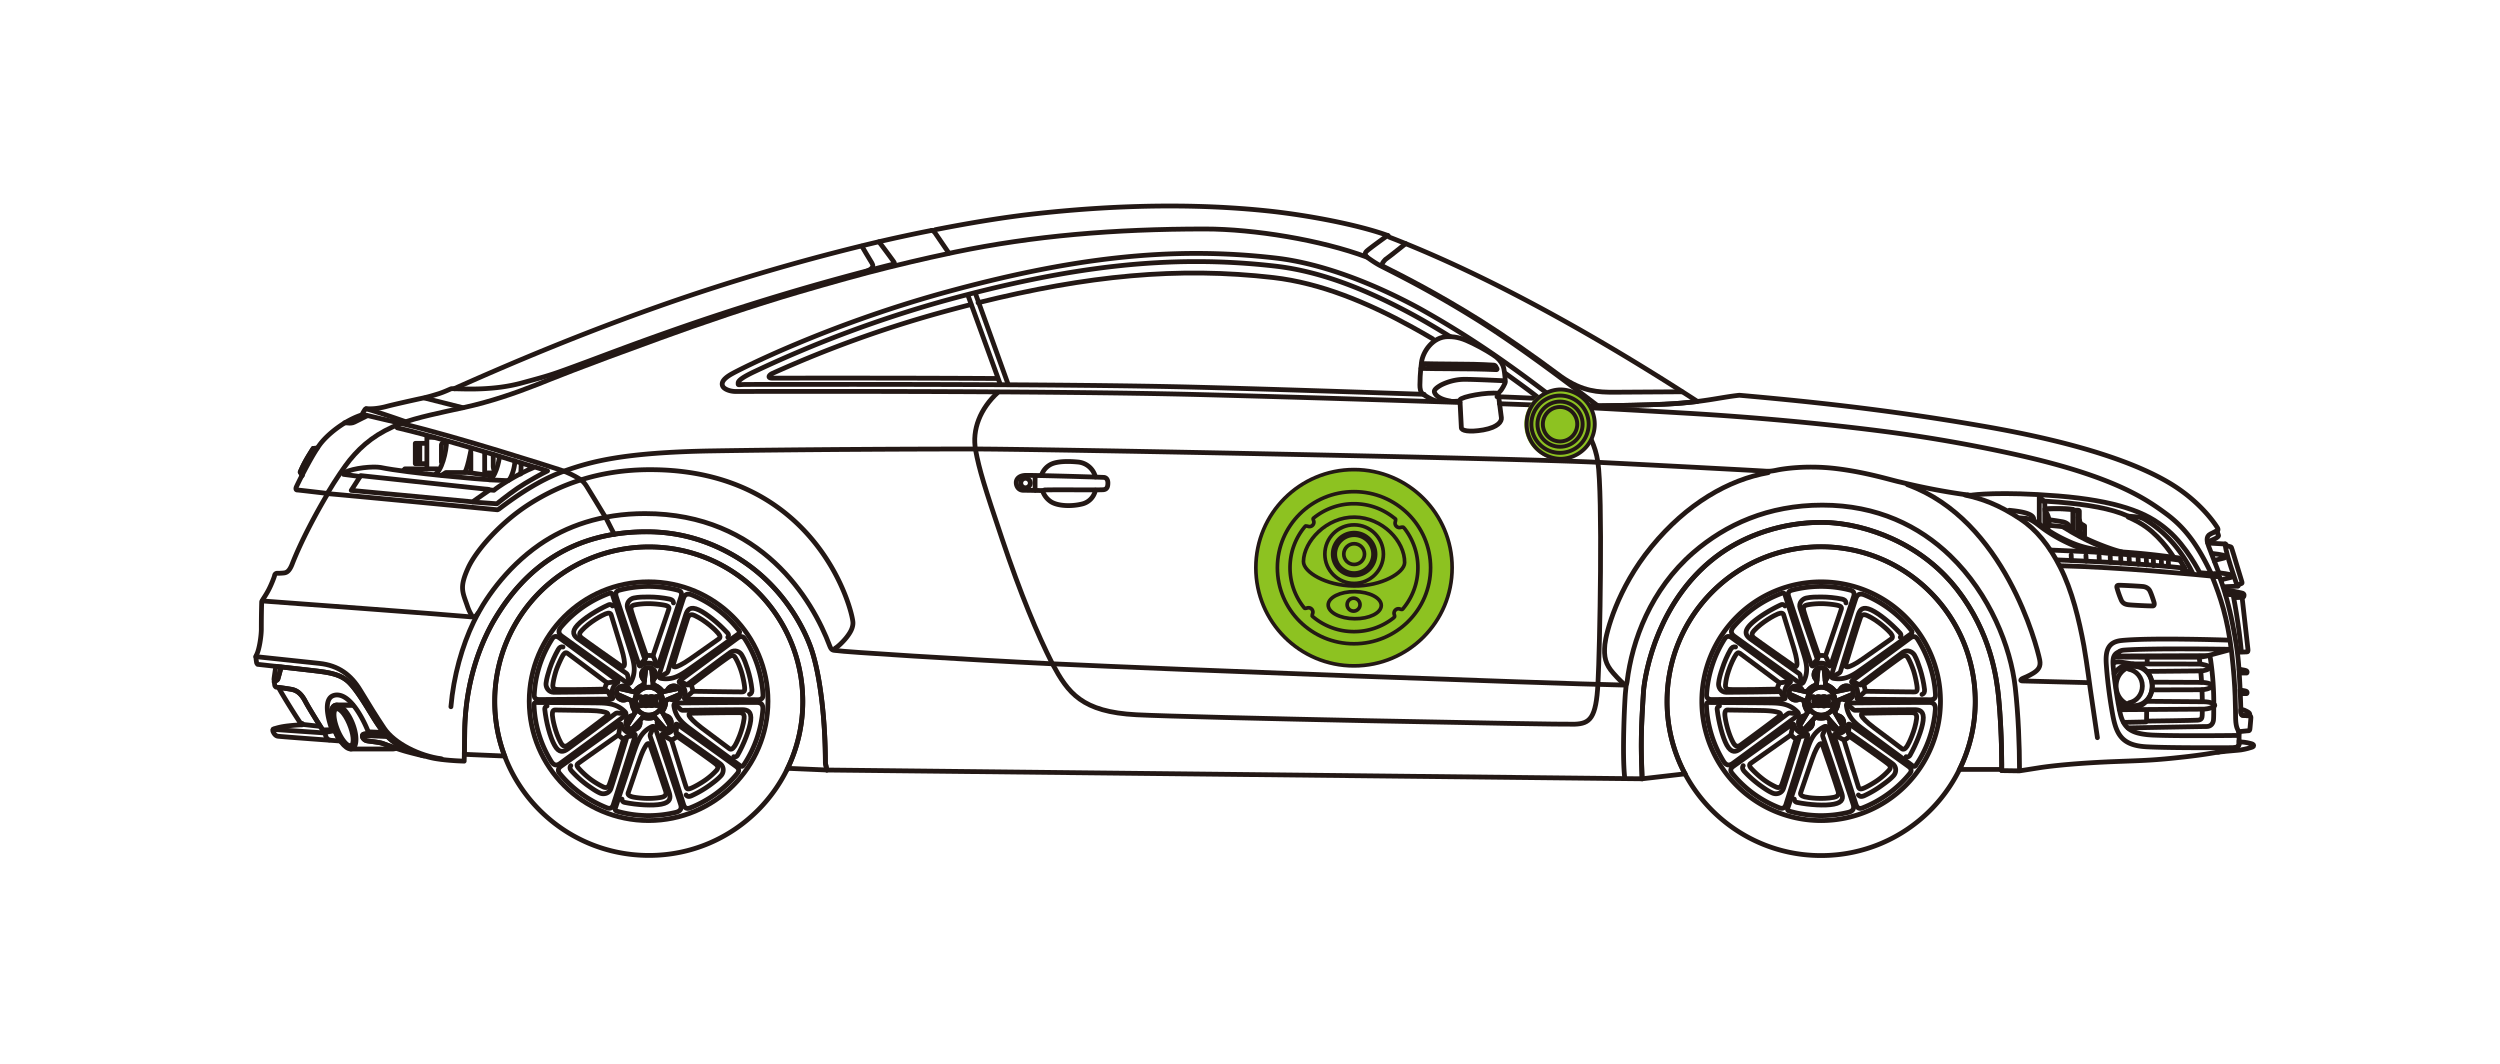 <svg xmlns="http://www.w3.org/2000/svg" width="155.91" height="66.35"><path fill="none" stroke="#231815" stroke-width=".299" stroke-linecap="round" stroke-linejoin="round" d="M58.109 14.368c.071-.013.109.016.109.016l.959 1.401M89.353 21.133c-.423-.25-.852-.495-1.281-.731-2.805-1.543-5.722-2.75-8.654-3.091-5.947-.686-11.617-.124-18.422 1.568M139.868 37.234c-.035 0-.51.027-.51.027M139.702 43.027l.016.307M139.648 41.72l.017.275M138.278 46.909c.629-.117.982-.224 1.158-.293.151-.061.2-.14.2-.22v-.194M102.41 48.568c-.09-2.117-.065-3.105.081-5.395.08-1.178.913-5.943 4.862-8.696 1.547-1.075 3.744-1.899 6.229-1.899 1.558 0 3.136.432 4.424 1.018 1.768.804 3.099 1.941 4.042 3.158 2.115 2.72 2.469 5.518 2.593 6.734.226 2.35.193 4.569.193 4.569"/><path fill="none" stroke="#231815" stroke-width=".299" stroke-linecap="round" stroke-linejoin="round" d="M122.185 48.015a9.567 9.567 0 001.001-4.262c0-5.354-4.305-9.655-9.62-9.655-5.3 0-9.602 4.301-9.602 9.655 0 1.629.405 3.164 1.123 4.507M28.958 47.011c.008-.339.018-.833.022-1.377.028-2.375.596-4.716 1.723-6.764 2.047-3.6 5.146-5.707 9.616-5.707 2.246 0 4.039.664 5.482 1.504 3.132 1.828 4.551 4.844 4.927 6.232.462 1.606.746 4.156.746 6.684l.091.438M23.027 45.659l.01.068s-.255.039-.345.057c-.081.021-.111.107-.081.187a.383.383 0 00.257.224c.151.037.762.088.985.166.135.047.466.174.835.299M21.988 43.974h-1.002c-.348 0-.437.604-.195 1.354.116.332.269.645.435.886M17.396 42.872c.193.026.497.068.752.112.396.065.653.301.894.755.24.456.957 1.59 1.02 1.688a.224.224 0 00.161.106l.473-.011"/><path fill="none" stroke="#231815" stroke-width=".299" stroke-linecap="round" stroke-linejoin="round" d="M17.2 41.556c.851.096 1.954.219 2.468.281.896.107 1.577.215 2.099.719.506.504 1.087 1.497 1.494 2.155.408.66.764 1.174 1.325 1.583.388.277 1.05.58 1.686.789M122.71 30.868a41.07 41.07 0 01-4.188-.801c-.493-.098-2.077-.607-3.999-.842-1.935-.236-3.468.037-3.735.098-.278.057-.448.077-.728.057-.278-.02-5.316-.293-10.384-.547-4.916-.248-34.771-.832-38.96-.832-3.299 0-10.72.027-16.299.119-5.597.092-7.578.688-9.109 1.215-1.095.381-2.353 1.02-4.168 2.393-.087.066-.126.064-.126.064s-7.924-.772-10.588-1.008M28.343 24.245c.72.011 2.46.112 4.19-.36 1.826-.496 1.769-.471 4.096-1.333.969-.359 2.744-1.041 5.21-1.908a155.639 155.639 0 0113.867-4.169c.113-.025.081-.081 0-.199a58.407 58.407 0 00-.888-1.195M86.538 14.684s-1.157.828-1.312.985c-.093.09-.157.229.089.412.217.157.523.366.825.518.951.487 3.143 1.562 6.08 3.401 2.155 1.362 4.575 3.131 7.381 5.276M22.83 25.493c.781.207 2.47.808 2.47.808"/><path fill="none" stroke="#231815" stroke-width=".299" stroke-linecap="round" stroke-linejoin="round" d="M22.662 25.854c.057.011 1.425.331 2.518.593 3.177.744 9.403 2.739 9.776 2.863.523.169.947.417 1.058.482.152.092.353.185.571.535.173.271 1.082 1.778 1.082 1.778s.131.196.231.412c.098.216.415.803.415.803M53.549 17.091c.718-.211 1.013-.394.829-.682s-.627-1.056-.627-1.056M138.288 33.086c-.083.041-.168.079-.446.222-.277.145-.221.445-.092.784.133.34.626 1.634.626 1.634.025.053.012.078-.036.078-.052 0-.996-.078-1.044-.078-.056 0-.122-.031-.122-.031s-.813-1.613-1.941-2.59c-.775-.672-1.5-1.07-2.618-1.431-1.071-.343-2.483-.599-4.262-.744-3.639-.295-5.344-.058-5.344-.058s-.091.029-.299-.004M97.688 25.325c.104 0 3.685-.011 6.097-.117.79-.035 1.429-.094 1.976-.16M62.233 24.472c-1.104 1.011-1.623 2.32-1.39 3.596.223 1.215.564 2.314 1.647 5.528 1.172 3.491 2.199 5.94 3.143 7.802.979 1.814 1.822 3.002 5.247 3.178 3.436.178 26.373.625 27.322.588.955-.039 1.338-.361 1.453-2.541.119-2.226.305-11.762-.009-13.83-.314-2.055-1.678-3.065-1.971-3.32-.089-.072-.1-.146.011-.146"/><path fill="none" stroke="#231815" stroke-width=".299" stroke-linecap="round" stroke-linejoin="round" d="M122.555 30.876c1.019.217 2.07.576 3.443 1.49.991.655 1.797 1.646 2.485 3.006.741 1.457 1.179 3.283 1.477 4.907.197 1.127.403 2.729.403 2.729l.44 2.996M138.133 35.79l.033.133.066.025"/><g fill="none" stroke="#231815" stroke-width=".299" stroke-linecap="round" stroke-linejoin="round"><path d="M137.868 35.7c-.75-1.563-1.507-2.721-2.771-3.653-1.264-.931-3.241-2.308-9.124-3.642a92.888 92.888 0 00-7.984-1.435c-4.314-.577-9.009-.979-12.846-1.204-6.453-.38-7.499-.407-7.499-.407"/><path d="M130.212 42.572s-3.906-.106-4.089-.106c-.186 0-.069-.128.012-.156.034-.013.411-.163.677-.334.293-.185.479-.399.394-.815-.172-.846-2.175-8.738-8.249-10.933M110.274 29.478c-2.449.432-5.08 1.922-7.29 4.629-2.129 2.602-2.817 5.332-2.897 6.076-.075.791.036 1.245.521 1.793.324.379.69.707.69.707"/><path d="M28.121 44.075c.163-1.914.704-3.809 1.416-5.285.596-1.257 1.942-3.32 4.105-4.822 1.66-1.146 3.839-1.939 6.579-1.939 7.271 0 10.463 5.411 11.523 8.251.111.28.179.274.455.295.278.067 7.995.565 13.436.822 8.091.383 30.441 1.21 35.582 1.325.136.002.224.039.255-.215.311-2.561 1.469-5.736 4.134-8.049 2.016-1.742 4.66-2.957 8.04-2.957 3.431 0 6.053 1.309 7.97 3.155 2.492 2.399 3.779 5.704 4.061 8.202.198 1.761.264 3.611.268 5.188"/><path d="M101.317 48.435c-.155-1.455 0-4.65.052-5.237l.054-.542M133.635 36.577c.093.006.324.057.433.262.106.205.238.629.269.736.026.107.019.215-.092.215-.349 0-1.193-.047-1.431-.068-.237-.018-.401-.068-.512-.273a5.788 5.788 0 01-.27-.755c-.04-.128-.02-.196.126-.196.144-.001 1.129.048 1.477.079zM65.176 30.554c.117 0 .287-.008 1.027-.008.864 0 2.398.016 2.617-.006.221-.026.272-.192.272-.42 0-.229-.117-.342-.264-.348-1.201-.046-4.415-.133-4.85-.125s-.601.236-.601.449.132.48.448.48c.3 0 1.163.018 1.21.018.045.001.084-.04.141-.04zM64.561 29.656c-.017.229-.008.939-.008.939"/><path d="M63.659 30.125c0 .163.13.297.292.297a.302.302 0 00.303-.297.302.302 0 00-.303-.298.295.295 0 00-.292.298zM68.314 29.74a1.233 1.233 0 00-1.114-.928c-.696-.063-1.225-.026-1.567.103a1.177 1.177 0 00-.685.732M68.314 30.57a1.11 1.11 0 01-.857.867c-.673.16-1.474.119-1.894-.134a1.313 1.313 0 01-.543-.685M52.097 40.419c.112-.049.474-.379.71-.684.187-.243.386-.544.386-.889 0-.719-2.226-9.555-12.645-9.555-3.287 0-5.707.977-7.548 2.151-1.834 1.171-3.317 2.917-3.797 3.956-.55 1.207-.373 1.488-.077 2.336.122.38.27.607.27.607"/><path d="M29.807 38.249c-.105.183-.209.261-.579.209-.36-.053-12.87-.981-12.87-.981M139.62 45.622c-.047-.088-.18-.232-.197-.786-.016-.552.013-1.901-.243-4.099-.262-2.246-.732-3.554-1.199-4.731M20.415 30.773c.532-.891 1.082-1.693 1.393-2.078.789-.967 1.726-1.731 3.212-2.29.997-.377 2.438-.665 3.975-1.004 1.544-.34 3.107-.87 4.498-1.419.989-.392 2.454-1.006 7.695-2.907 2.509-.916 5.757-2.025 8.662-2.875 1.937-.566 3.936-1.128 5.562-1.529 1.995-.495 3.592-.834 4.164-.953 4.863-1.007 9.852-1.438 15.577-1.438 3.06 0 7.242.692 10.083 1.751"/></g><path fill="none" stroke="#231815" stroke-width=".299" stroke-linecap="round" stroke-linejoin="round" d="M28.867 25.427l-2.383-.602"/><g fill="none" stroke="#231815" stroke-width=".299" stroke-linecap="round" stroke-linejoin="round"><path d="M19.769 27.95l-.236.015s-.337.521-.503.835c-.173.313-.307.641-.307.641l.12.209M91.043 25.099c-4.362-.146-10.134-.331-16.138-.489-9.767-.255-28.648-.196-29.018-.196-.368 0-.733-.147-.817-.331-.081-.179-.026-.414.501-.728.532-.314 5.94-3.058 13.255-5.089 7.847-2.162 14.117-2.941 20.726-2.175 2.93.337 6.193 1.627 8.991 3.155a58.25 58.25 0 014.894 3.058c2.479 1.721 4.14 3.089 4.14 3.089M97.307 25.314l-3.789-.136M93.361 24.741c1.506.052 2.619.116 3.531.151"/><path d="M90.439 20.993c-.718-.447-1.477-.9-2.232-1.315-2.809-1.531-5.725-2.741-8.655-3.079-6.608-.764-12.88.016-20.726 2.176a75.056 75.056 0 00-11.758 4.391c-.664.313-1.033.549-1.033.718 0 .171-.046.091.57.091 3.968 0 19.667-.046 28.209.178 5.161.136 9.955.304 13.998.438M95.969 24.826c-.55-.435-1.154-.872-2.065-1.528M93.821 23.746c-1.283-.058-2.172-.097-2.62-.087a3.336 3.336 0 00-1.329.352c-.294.168-.421.295-.421.402s.167.47.997.598"/><path d="M91.055 25.087c.008.084.068 1.425.081 1.594.011.17.445.289 1.371.131.93-.17 1.15-.536 1.125-.759l-.184-1.437s-.025-.104.093-.202c.116-.098.338-.513.338-.6 0-.041-.03-.543-.093-.818-.053-.275-.245-.542-.465-.72-.222-.176-.855-.561-1.459-.855-.604-.295-.977-.426-1.557-.426-.96 0-1.581.954-1.656 1.616-.085.66-.098 1.189-.098 1.398 0 .208.026.445.179.561.153.118.53.347.77.412.233.065.646.052.885.052.24 0 .441 0 .569-.019.098-.017.096-.014.101.072zM93.433 24.531c-.671-.088-2.294.198-2.393.412"/><path d="M88.664 22.676s1.364.033 2.465.033c1.102 0 1.991.06 1.991.06.054 0 .112.006.159.076.017.027.063.111.084.158.015.038-.028.05-.028.05s-1.104-.05-2.206-.05c-1.101 0-2.51-.026-2.51-.026"/></g><path fill="none" stroke="#231815" stroke-width=".299" stroke-linecap="round" stroke-linejoin="round" d="M138.337 35.792l.065.164"/><g fill="none" stroke="#231815" stroke-width=".299" stroke-linecap="round" stroke-linejoin="round"><path d="M138.354 35.968c-1.444-.139-5.977-.586-9.856-.684M139.747 44.267v.023c0 .17.017.303.109.32.08.016.221.021.323.025M138.773 33.925c-.023-.004.04.471.339 1.379.301.913.4 1.236.441 1.236M104.898 24.433s-3.632.027-4.233.027c-.985 0-1.95-.027-3.284-.955-1.827-1.36-3.483-2.512-5.007-3.478-2.937-1.84-5.123-2.916-6.08-3.402-.228-.111-.007-.307.1-.438.235-.161 1.267-.991 1.267-.991M132.721 32.249c.439.19.817.399 1.123.621 1.032.739 1.722 1.889 1.722 1.889M127.291 31.238c.35.019.707.045 1.079.074 1.813.151 3.297.4 4.354.879"/><path d="M125.987 32.298s.138.01.397.037c.261.029.63.32.862.499.232.177.769.569 1.543.946.767.371 1.499.678 3.292.771 1.646.086 3.897.386 3.897.386l-.114-.142s-.422-.06-1.034-.134a43.347 43.347 0 00-2.809-.26c-1.804-.094-2.526-.4-3.3-.771-.776-.376-1.304-.771-1.537-.948s-.604-.328-.863-.357"/><path d="M135.883 34.827l.379.611c-2.185-.246-4.789-.387-7.902-.517M130.882 34.443c-.938-.049-1.935-.094-2.986-.139M127.177 32.656V31.02c.108.029.346.283.346.35v1.557M127.775 32.76c.233.024.584.054.756.075.135.012.269.025.544.188.141.082.336.195.475.279.681.412 2.18.99 2.748 1.109M125.311 31.823c.195.023.552.057.872.13.326.078.612.196.644.396M127.53 31.745a11.831 11.831 0 011.723.019"/><path d="M127.53 31.745a12.07 12.07 0 011.743.027v1.332"/><path d="M129.067 32.853c-.01-.086-.146-.256-.43-.311-.188-.037-.538-.086-.762-.119M129.3 31.82h.306c.048 0 .069.037.069.037v.592"/><path d="M129.468 31.829c.03.009.1.142.1.142v1.321M131.876 34.371c-.448-.099-1.811-.618-3.189-1.5"/><path d="M129.948 33.472l.054-.078v-.595l-.244-.144s-.104-.274-.157-.381"/></g><path fill="none" stroke="#231815" stroke-width=".299" stroke-linecap="round" stroke-linejoin="round" d="M129.892 32.753v.19h-.194v.334h.186v.175"/><g fill="none" stroke="#231815" stroke-width=".299" stroke-linecap="round" stroke-linejoin="round"><path d="M129.675 32.478v.596c0 .053-.035.131-.108.116M30.526 30.55l.276.027c.179-.17 1.409-.992 2.553-1.453l.794.244s-.459.211-1.409.781c-.597.355-1.342.936-1.754 1.268l-1.49-.108M31.142 28.482c0 .23-.268 1.429-.671 1.429-.32 0-5.035-.405-6.742-.759-.467-.078-1.661.025-2.245.316l-.056.116 1.021.132M33.296 29.117c-2.688-.851-6.489-1.968-8.521-2.438M27.848 27.509c0 .629-.307 1.932-.759 2.088"/></g><path fill="none" stroke="#231815" stroke-width=".299" stroke-linecap="round" stroke-linejoin="round" d="M27.063 27.27h-.442v1.972h.652M26.584 27.65h-.685v1.268h.685M26.179 27.65v1.268M30.226 28.24v1.252h.565"/><g fill="none" stroke="#231815" stroke-width=".299" stroke-linecap="round" stroke-linejoin="round"><path d="M30.777 28.36a.157.157 0 00-.017.075v.626c0 .144.057.288.079.34M32.113 28.742c-.023.497-.226 1.05-.374 1.194M32.499 28.882c0 .522-.033.676-.033.676"/></g><path fill="none" stroke="#231815" stroke-width=".299" stroke-linecap="round" stroke-linejoin="round" d="M30.644 29.675l-1.453-.208h-1.383l-.267.167M26.621 29.242h-1.375l-.09.107M21.904 30.583l.591-.921c7.869.848 7.813.849 7.928.849.048 0 .116.04.062.079-.051.04-.69.47-1.012.707l-7.569-.714zM31.664 29.976l-1.152-.051"/><g fill="none" stroke="#231815" stroke-width=".299" stroke-linecap="round" stroke-linejoin="round"><path d="M29.074 29.27c-.025.07-.058.13-.079.171M29.346 28.209c-.066.332-.169.786-.271 1.062M29.387 27.944c0 .046-.007.073-.041.267"/></g><path fill="none" stroke="#231815" stroke-width=".299" stroke-linecap="round" stroke-linejoin="round" d="M29.364 28.251v1.072"/><g fill="none" stroke="#231815" stroke-width=".299" stroke-linecap="round" stroke-linejoin="round"><path d="M27.796 27.599c-.093 0-.267.013-.267.169v1.046M60.55 18.992c-.612.155-1.235.322-1.867.495a72.527 72.527 0 00-10.504 3.796c-.255.119-.314.298-.027.298 2.979 0 8.366-.011 14.033.024"/></g><path fill="none" stroke="#231815" stroke-width=".299" stroke-linecap="round" stroke-linejoin="round" d="M60.825 18.284l2.047 5.686M60.368 18.422l2.008 5.531"/><g fill="none" stroke="#231815" stroke-width=".299" stroke-linecap="round" stroke-linejoin="round"><path d="M49.085 47.991a9.583 9.583 0 00.979-4.238c0-5.348-4.291-9.645-9.588-9.645-5.324 0-9.623 4.297-9.623 9.645 0 1.214.227 2.374.638 3.443M138.917 39.919s-4.838-.162-6.624.027c-.816.09-.985.612-.942 1.402.046.742.176 1.979.408 3.244.228 1.234.596 1.892 2.078 1.979 1.484.088 5.502.057 5.502.057M139.348 37.086c-.071 0-.071.077-.04.233.029.153.329 1.734.465 3.258"/><path d="M139.876 37.068s-.461.019-.674.019c-.214 0-.41-.039-.41-.039M132.724 32.19l.611.049s.221.041.384.132c1.712 1.004 2.614 2.531 3.009 3.34l-.617-.158M138.061 44.047a18.992 18.992 0 00-.212-2.981c-.013-.103-.072-.175-.14-.175-.985 0-5.765.022-5.765.022M132.711 45.396s4.605-.088 4.893-.088c.298 0 .417-.211.438-.416.021-.238.012-.588.018-.828M132.145 40.656c.099-.086.212-.106.354-.116 1.862-.126 6.481-.048 6.481-.048.082-.01-.025.058-.025.058l-1.19.32"/><path d="M134.433 45.849a7.296 7.296 0 01-.531-.033c-.915-.106-1.466-.34-1.688-1.375-.227-1.041-.44-2.72-.44-3.145 0-.322.085-.536.372-.641M139.562 45.865s-3.585.045-5.129-.016M137.299 42.542a21.836 21.836 0 00-.052-.693M137.345 43.757c-.002-.231-.01-.487-.02-.74"/><path d="M133.875 44.971s2.901-.038 3.178-.058c.266-.019.277-.154.286-.32.003-.08.006-.2.006-.342M133.875 41.872l3.376-.031c.219-.006.52-.086.525-.201.008-.141-.39-.205-.595-.227l-4.148-.007M134.229 43.024l3.091-.009.186-.021c.184-.021.469-.138.469-.211 0-.094-.252-.217-.673-.227-.422-.006-3.044-.014-3.044-.014M132.188 44.259l5.282-.035.179-.023c.182-.021.476-.137.476-.213 0-.092-.256-.217-.679-.224-.42-.006-3.586-.028-3.586-.028M137.764 40.868c-.19.072-.611.123-.611.123M133.91 40.986h3.187c.037 0 .043.021.063.116.012.035.025.14.042.3M131.852 40.976l1.979.01h.079M133.823 45.023c-.163 0-.027-.002-1.378.028M133.875 44.266l-.008.72c.008.006-.008.037-.044.037"/></g><path fill="none" stroke="#231815" stroke-width=".299" stroke-linecap="round" stroke-linejoin="round" d="M133.909 40.986l-.004.384"/><g fill="none" stroke="#231815" stroke-width=".299" stroke-linecap="round" stroke-linejoin="round"><path d="M137.946 34.515s.805.086.817.166c.014.082-.013.117-.065.123-.054.01-.375.088-.459.111-.081.021-.129.1-.129.1M138.375 35.722s.805.088.817.166c.014.08-.013.119-.064.123-.055.008-.376.088-.461.11-.08.022-.12.124-.12.124"/></g><path fill="none" stroke="#231815" stroke-width=".299" stroke-linecap="round" stroke-linejoin="round" d="M129.166 34.603l.016.353M130.087 34.638l.016.355M130.907 34.667l.017.356M131.602 34.71l.013.357M132.256 34.754l.011.357M132.782 34.782l.015.358M133.342 34.825l.015.358M133.853 34.87l.016.358M134.29 34.921l.016.358M134.791 34.987l.01.26M135.227 35.03l.009.262"/><g fill="none" stroke="#231815" stroke-width=".299" stroke-linecap="round" stroke-linejoin="round"><path d="M127.542 31.859c.187.221.388.729.127 1.164M132.106 43.847c.227.189.514.302.818.302.719 0 1.299-.61 1.299-1.364 0-.755-.58-1.363-1.299-1.363a1.28 1.28 0 00-1.076.601"/><path d="M131.968 42.784c0 .676.507 1.223 1.131 1.223.623 0 1.123-.547 1.123-1.223s-.5-1.223-1.123-1.223c-.624.001-1.131.548-1.131 1.223z"/><path d="M132.78 43.829c.474-.09.826-.525.826-1.045 0-.527-.364-.963-.845-1.047M133.045 41.411s-.448-.066-.742-.115c-.285-.05-.425.008-.497.076M133.045 44.148c-.386.049-.876.097-.876.097M22.885 25.934s-.678.336-.788.395c-.105.06-.288.06-.288.06l-.312-.024M15.952 40.95l3.956.42c1.204.127 1.988.718 2.57 1.689.588.969.925 1.521 1.473 2.346.645.971 2.244 1.746 3.578 1.916"/><path d="M17.529 41.615s-.167.642-.202.737c-.043.097-.149.107-.194.107"/></g><path fill="none" stroke="#231815" stroke-width=".299" stroke-linecap="round" stroke-linejoin="round" d="M19.903 45.292l-1.041-.117M20.72 45.593s-.336.066-.4.076c-.068.01-.035.107-.027.156a.719.719 0 00.082.204c.041.058.08.097.16.115M20.23 45.708l-3.191-.22"/><g fill="none" stroke="#231815" stroke-width=".299" stroke-linecap="round" stroke-linejoin="round"><path d="M20.742 43.398c-.728.346-.032 2.125-.032 2.125M23.889 45.679l-.89-.038c-.042 0-.042-.029-.042-.029s-.889-2.325-1.979-2.271a.63.63 0 00-.237.058M24.103 45.932c-.71-.03-1.474-.067-1.474-.067M21.866 46.708c.354 0 .44-.635.195-1.381-.241-.748-.719-1.353-1.075-1.353"/><path d="M21.836 46.511c.239-.004.256-.523.025-1.162-.224-.64-.599-1.152-.847-1.152"/><path d="M21.015 44.197c-.236.003-.249.523-.023 1.16.226.642.605 1.154.845 1.154M106.133 43.729a7.44 7.44 0 007.437 7.445 7.442 7.442 0 007.446-7.445 7.441 7.441 0 00-7.446-7.442 7.437 7.437 0 00-7.437 7.442z"/><path d="M113.573 41.357c.253 0 .425.123.489.163.064.042.101 0 .128-.079.024-.084 1.342-4.023 1.413-4.238.063-.211 0-.342-.193-.394a7.194 7.194 0 00-3.669 0c-.191.052-.263.183-.191.394.071.215 1.377 4.154 1.402 4.238.03.079.073.121.138.079.058-.04.23-.163.483-.163z"/><path d="M113.309 41.027c-.024-.082-.959-2.779-1.049-3.102-.101-.324.142-.576.386-.629.293-.064.61-.066.923-.066.446 0 .888.047 1.312.133.153.041.233.096.242.238"/><path d="M113.635 40.876h-.126c-.048 0-.085-.024-.115-.084-.024-.057-.854-2.459-.913-2.754-.036-.203.069-.277.198-.307.27-.061.606-.085.891-.085.385 0 .903.067 1.065.114.167.049.226.104.198.223-.031.118-.932 2.759-.956 2.824-.022.068-.054.094-.099.082-.043-.009-.113-.009-.143-.013zM113.425 40.861s-.038.125-.046.172a.218.218 0 01-.059.117c-.025.029-.238.227-.288.33"/></g><path fill="none" stroke="#231815" stroke-width=".299" stroke-linecap="round" stroke-linejoin="round" d="M113.849 40.917l.271.578"/><g fill="none" stroke="#231815" stroke-width=".299" stroke-linecap="round" stroke-linejoin="round"><path d="M116.46 38.392c-.155-.072-.35-.117-.439.137-.104.252-.881 2.793-.916 2.922-.04.132.079.166.176.132.109-.033.354-.115.895-.494.539-.376 1.682-1.188 1.778-1.249.095-.063.095-.18-.044-.355-.15-.181-.789-.785-1.45-1.093z"/><path d="M114.245 42.226s.282-.146.462-.258c0 0 .064-.035.091-.158.024-.125.988-3.164 1.087-3.473.105-.31.271-.552.818-.297.503.234 1.258.857 1.799 1.449.106.121.009.254.009.254"/><path d="M116.255 37.093c-.297-.109-.434.008-.512.221-.077.212-1.464 4.584-1.504 4.729-.042.145-.018.24.106.262.618.108 1.056-.098 1.52-.414.463-.315 3.185-2.275 3.29-2.344.086-.063.116-.127.053-.223a7.234 7.234 0 00-2.953-2.231zM115.818 42.995a.874.874 0 01-.007.515c-.019.071.029.097.114.097.091.002 4.239.03 4.462.03.226 0 .326-.106.317-.302a7.17 7.17 0 00-.339-1.819 7.6 7.6 0 00-.789-1.672c-.114-.165-.258-.188-.436-.06-.18.131-3.522 2.597-3.598 2.647-.071.052-.096.103-.038.149a.862.862 0 01.314.415z"/><path d="M116.048 42.639c.064-.053 2.345-1.768 2.623-1.959.281-.188.59-.041.721.171.148.266.25.564.347.864.136.427.23.858.283 1.288.008.161-.022.249-.16.303"/><path d="M116.289 42.904l-.035-.121c-.014-.045 0-.088.04-.129.045-.041 2.078-1.574 2.336-1.723.182-.104.287-.021.355.088.141.244.264.549.358.826.114.364.211.879.219 1.053.007.17-.028.246-.149.252-.125.008-2.915-.037-2.979-.035-.076 0-.112-.023-.116-.068-.006-.049-.024-.112-.029-.143zM116.242 42.698s-.134.009-.18.015a.23.23 0 01-.133-.022c-.035-.017-.286-.158-.399-.173"/></g><path fill="none" stroke="#231815" stroke-width=".299" stroke-linecap="round" stroke-linejoin="round" d="M116.314 43.12l-.462.433"/><g fill="none" stroke="#231815" stroke-width=".299" stroke-linecap="round" stroke-linejoin="round"><path d="M119.526 44.82c.018-.164.005-.36-.269-.375-.268-.014-2.931.027-3.06.035-.136.008-.136.123-.075.211.068.086.222.297.753.696.522.397 1.649 1.231 1.732 1.304.091.07.199.035.327-.156.122-.192.503-.987.592-1.715z"/><path d="M115.199 43.904s.222.22.391.356c0 0 .046.05.17.037.127-.011 3.313-.038 3.645-.037.321.003.606.089.529.687-.067.549-.428 1.459-.82 2.158-.083.141-.242.086-.242.086"/><path d="M120.697 44.224c.011-.313-.145-.41-.372-.416-.225-.006-4.81.026-4.953.033-.153.006-.237.061-.219.18.085.619.418.973.865 1.319.442.347 3.148 2.327 3.24 2.401.092.068.161.076.226-.018a7.15 7.15 0 001.213-3.499zM114.953 45.632c-.204.149-.415.15-.495.151-.074.005-.082.063-.058.144.024.086 1.278 4.041 1.351 4.254.074.211.203.276.387.209a7.111 7.111 0 001.623-.888 7.137 7.137 0 001.346-1.269c.122-.155.103-.301-.081-.432-.181-.134-3.557-2.55-3.622-2.6-.073-.051-.133-.061-.158.009a.793.793 0 01-.293.422z"/><path d="M115.361 45.741c.068.05 2.402 1.686 2.671 1.893.268.205.224.551.061.734-.204.229-.46.413-.72.6a6.432 6.432 0 01-1.129.664c-.156.057-.244.057-.345-.053"/><path d="M115.187 46.056s.063-.049.101-.076c.039-.026.086-.026.137.004.051.033 2.136 1.486 2.357 1.688.159.142.11.269.021.362a4.147 4.147 0 01-.671.599c-.308.224-.769.474-.928.532-.158.061-.244.048-.296-.063-.04-.115-.859-2.785-.881-2.851-.021-.065-.014-.106.029-.125.046-.017.101-.054.131-.07zM115.364 45.943s-.046-.119-.071-.164a.213.213 0 01-.021-.129c.008-.039.065-.324.043-.437"/></g><path fill="none" stroke="#231815" stroke-width=".299" stroke-linecap="round" stroke-linejoin="round" d="M114.987 46.148l-.56-.309"/><g fill="none" stroke="#231815" stroke-width=".299" stroke-linecap="round" stroke-linejoin="round"><path d="M114.362 49.725c.163-.032.345-.108.271-.37-.067-.261-.926-2.775-.979-2.9-.051-.125-.153-.09-.22-.002-.065.09-.216.303-.433.927-.215.623-.666 1.946-.704 2.055-.038.106.023.199.244.259.227.059 1.099.172 1.821.031z"/><path d="M113.899 45.325s-.146.279-.225.479c0 0-.03.063.023.18.047.115 1.06 3.141 1.151 3.451.108.31.112.604-.482.717-.546.107-1.52.049-2.307-.113-.161-.032-.158-.203-.158-.203"/><path d="M115.288 50.656c.309-.084.347-.262.287-.479-.07-.215-1.518-4.567-1.572-4.708-.047-.141-.126-.201-.234-.152-.561.277-.798.703-.989 1.231-.19.528-1.237 3.714-1.28 3.829-.037.104-.027.175.094.211a7.19 7.19 0 003.694.068zM112.174 45.624a.827.827 0 01-.298-.42c-.024-.07-.079-.061-.156-.009-.068.05-3.443 2.466-3.627 2.599-.182.131-.199.276-.071.432a7.26 7.26 0 001.339 1.27c.512.37 1.059.668 1.628.887.186.069.313.004.387-.209.065-.213 1.322-4.17 1.346-4.252.023-.084.015-.141-.053-.144-.076-.003-.288-.004-.495-.154z"/><path d="M112.198 46.046c-.027.084-.863 2.813-.975 3.129-.112.318-.452.383-.678.283-.284-.123-.541-.31-.795-.492a6.98 6.98 0 01-.985-.879c-.095-.125-.12-.213-.052-.336"/><path d="M111.845 45.979s.061.048.104.075c.038.025.053.068.039.129-.013.061-.758 2.492-.878 2.768-.087.19-.22.184-.335.135a4.321 4.321 0 01-.781-.457 6.065 6.065 0 01-.795-.721c-.102-.135-.116-.217-.029-.294.101-.077 2.385-1.683 2.442-1.724.051-.042.089-.045.124-.01.032.035.09.076.109.099zM112.012 46.113s.092-.08.126-.115a.244.244 0 01.124-.059c.034-.006.324-.041.425-.097"/></g><path fill="none" stroke="#231815" stroke-width=".299" stroke-linecap="round" stroke-linejoin="round" d="M111.692 45.818l.128-.623"/><g fill="none" stroke="#231815" stroke-width=".299" stroke-linecap="round" stroke-linejoin="round"><path d="M108.097 46.328c.086.146.211.296.437.147a174.03 174.03 0 002.463-1.83c.101-.084.031-.178-.07-.209-.105-.033-.351-.111-1.009-.125-.664-.013-2.062-.027-2.175-.033-.114-.008-.185.087-.173.316.013.229.173 1.095.527 1.734z"/><path d="M112.14 44.527s-.307-.049-.521-.063c0 0-.072-.009-.169.077-.093.081-2.655 1.978-2.926 2.166-.259.188-.539.285-.834-.241-.264-.482-.507-1.43-.601-2.228-.021-.162.144-.21.144-.21"/><path d="M107.5 47.499c.176.261.357.249.548.119.186-.125 3.872-2.848 3.994-2.941.114-.092.148-.186.063-.271-.435-.45-.906-.541-1.474-.563-.56-.02-3.912-.029-4.036-.033-.109-.002-.175.029-.177.148a7.27 7.27 0 001.082 3.541zM111.325 42.981c.081-.24.25-.364.308-.412.053-.046.029-.097-.036-.149-.072-.053-3.412-2.517-3.595-2.646-.179-.131-.328-.105-.438.059a7.148 7.148 0 00-.787 1.672 7.365 7.365 0 00-.349 1.817c-.009.198.1.302.325.304.225 0 4.37-.029 4.458-.029.086 0 .139-.027.118-.098-.018-.074-.085-.274-.004-.518z"/><path d="M110.93 43.134c-.09.002-2.938.049-3.276.041-.336-.009-.503-.316-.475-.559.03-.307.122-.607.224-.908.136-.426.312-.828.526-1.205.091-.134.161-.188.307-.154"/><path d="M110.887 42.777s-.029.078-.043.121c-.012.045-.046.072-.107.078-.065.008-2.608.053-2.901.02-.208-.021-.242-.151-.23-.276.025-.282.096-.606.193-.882.111-.363.341-.836.44-.979.088-.143.165-.184.265-.119.104.067 2.335 1.746 2.395 1.785.063.04.076.078.05.119s-.047.105-.062.133zM110.807 42.973s.107.071.155.092c.039.022.07.06.086.097.017.033.146.297.224.375"/></g><path fill="none" stroke="#231815" stroke-width=".299" stroke-linecap="round" stroke-linejoin="round" d="M110.994 42.584l.629-.077"/><g fill="none" stroke="#231815" stroke-width=".299" stroke-linecap="round" stroke-linejoin="round"><path d="M109.394 39.323c-.108.121-.22.289-.01.459.213.172 2.392 1.699 2.503 1.772.119.072.182-.021.182-.128-.001-.109-.004-.37-.196-1.003-.192-.631-.609-1.966-.638-2.076-.027-.11-.138-.147-.354-.063-.216.081-.985.5-1.487 1.039z"/><path d="M112.354 42.61s-.05-.309-.096-.518c0 0-.015-.068-.13-.132a417.876 417.876 0 01-2.965-2.111c-.259-.193-.438-.428-.027-.869.383-.404 1.208-.93 1.931-1.262.152-.067.249.072.249.072"/><path d="M108.095 39.116c-.196.248-.123.416.055.553.176.139 3.909 2.809 4.032 2.891.124.084.225.088.284-.018.285-.553.232-1.034.073-1.575-.153-.541-1.178-3.733-1.214-3.853-.031-.104-.082-.154-.193-.119a7.25 7.25 0 00-3.037 2.121zM113.831 42.425a.455.455 0 00.163-.422.431.431 0 00-.498-.355.441.441 0 00-.361.504.433.433 0 00.168.271"/></g><path fill="none" stroke="#231815" stroke-width=".299" stroke-linecap="round" stroke-linejoin="round" d="M113.852 42.707l-.095-1.018M113.388 41.677l-.104 1.036M114.895 43.573a.452.452 0 00.453.028.437.437 0 00-.409-.773.433.433 0 00-.205.242M114.63 43.68l.944-.399M115.466 42.925l-1.015.215M114.132 44.939a.47.47 0 00.11.441c.173.166.45.162.614-.012a.432.432 0 00-.008-.615.415.415 0 00-.285-.123M113.949 44.722l.67.769M114.925 45.284l-.519-.9M112.593 44.636a.443.443 0 00-.376.244.43.43 0 00.195.582.437.437 0 00.61-.514M112.744 44.391l-.518.882M112.509 45.496l.704-.77M112.41 43.082a.454.454 0 00-.352-.289.438.438 0 00-.49.372.432.432 0 00.366.492.454.454 0 00.313-.072M112.688 43.154l-1.004-.23M111.563 43.271l.951.43"/><g fill="none" stroke="#231815" stroke-width=".299" stroke-linecap="round" stroke-linejoin="round"><path d="M114.407 44.384c.158-.195.235-.445.223-.704M113.213 44.726a1.061 1.061 0 00.735-.004M112.513 43.701a1.16 1.16 0 00.232.69M113.284 42.714c-.256.07-.463.233-.596.439M114.451 43.139a1.067 1.067 0 00-.599-.433M113.818 43.765a.281.281 0 00.324.229.28.28 0 00.228-.318.28.28 0 00-.552.089z"/><path d="M113.476 43.771a.276.276 0 10.543-.091.272.272 0 00-.313-.23.273.273 0 00-.23.321z"/><path d="M113.132 43.777c.025.15.172.255.321.23.149-.026.26-.17.23-.32a.28.28 0 00-.324-.23.28.28 0 00-.227.32z"/><path d="M112.77 43.781a.281.281 0 00.326.23.285.285 0 00.226-.32.282.282 0 00-.323-.23.278.278 0 00-.229.32z"/><path d="M112.721 43.88a.867.867 0 001.008.705.862.862 0 00.703-1.005.861.861 0 00-1.004-.707.87.87 0 00-.707 1.007zM113.831 42.425a.455.455 0 00.163-.422.431.431 0 00-.498-.355.441.441 0 00-.361.504.433.433 0 00.168.271"/></g><path fill="none" stroke="#231815" stroke-width=".299" stroke-linecap="round" stroke-linejoin="round" d="M113.852 42.707l-.095-1.018M113.388 41.677l-.104 1.036M114.895 43.573a.452.452 0 00.453.028.437.437 0 00-.409-.773.433.433 0 00-.205.242M114.63 43.68l.944-.399M115.466 42.925l-1.015.215M114.132 44.939a.47.47 0 00.11.441c.173.166.45.162.614-.012a.432.432 0 00-.008-.615.415.415 0 00-.285-.123M113.949 44.722l.67.769M114.925 45.286l-.519-.901M112.593 44.636a.443.443 0 00-.376.244.43.43 0 00.195.582.437.437 0 00.61-.514M112.744 44.391l-.518.882M112.509 45.496l.704-.77M112.41 43.082a.454.454 0 00-.351-.289.438.438 0 00-.491.372.432.432 0 00.366.492.454.454 0 00.313-.072M112.688 43.154l-1.004-.23M111.563 43.271l.951.431"/><g fill="none" stroke="#231815" stroke-width=".299" stroke-linecap="round" stroke-linejoin="round"><path d="M114.407 44.384c.158-.195.235-.445.223-.704M113.213 44.726a1.061 1.061 0 00.735-.004M112.513 43.702c-.002.068.009.141.02.211.033.178.114.345.212.479M113.284 42.714c-.256.07-.463.233-.596.439M114.451 43.139a1.067 1.067 0 00-.599-.433M113.818 43.765a.281.281 0 00.324.229.28.28 0 00.228-.318.28.28 0 00-.552.089z"/><path d="M113.476 43.771a.276.276 0 10.543-.091.272.272 0 00-.313-.23.273.273 0 00-.23.321z"/><path d="M113.132 43.777c.025.15.172.255.321.23.149-.026.26-.17.23-.32a.28.28 0 00-.324-.23.28.28 0 00-.227.32z"/><path d="M112.77 43.781a.281.281 0 00.326.23.284.284 0 00.226-.32.282.282 0 00-.323-.23.278.278 0 00-.229.32z"/><path d="M112.721 43.88a.867.867 0 001.008.705.862.862 0 00.703-1.005.861.861 0 00-1.004-.707.87.87 0 00-.707 1.007z"/><circle cx="40.45" cy="43.729" r="7.445"/><path d="M40.456 41.357c.255 0 .426.123.487.163.056.042.103 0 .128-.079.032-.084 1.339-4.023 1.403-4.238.071-.211 0-.342-.188-.394a7.19 7.19 0 00-3.666 0c-.191.052-.255.183-.191.394.064.215 1.379 4.154 1.411 4.238.025.079.063.121.124.079.065-.04.238-.163.492-.163z"/><path d="M40.185 41.027c-.03-.082-.948-2.779-1.047-3.102-.097-.324.142-.576.38-.629.303-.064.617-.066.933-.066.452 0 .89.047 1.313.133.152.041.228.096.237.238"/><path d="M40.516 40.876h-.137c-.041 0-.075-.024-.098-.084-.025-.057-.854-2.459-.919-2.754-.048-.203.072-.277.191-.307.281-.061.603-.085.896-.085.383 0 .905.067 1.072.114.159.049.226.104.19.223-.031.118-.939 2.759-.959 2.824-.019.068-.046.094-.096.082-.044-.009-.112-.009-.14-.013zM40.304 40.861s-.031.125-.037.172a.255.255 0 01-.064.117c-.035.029-.247.227-.291.33"/></g><path fill="none" stroke="#231815" stroke-width=".299" stroke-linecap="round" stroke-linejoin="round" d="M40.729 40.917l.265.578"/><g fill="none" stroke="#231815" stroke-width=".299" stroke-linecap="round" stroke-linejoin="round"><path d="M43.334 38.392c-.15-.072-.335-.117-.439.137-.09.252-.876 2.793-.909 2.922-.03.132.069.166.182.132.097-.033.347-.115.889-.494.542-.376 1.683-1.188 1.776-1.249.099-.063.099-.18-.051-.355-.142-.181-.781-.785-1.448-1.093z"/><path d="M41.129 42.226s.273-.146.457-.258c0 0 .057-.035.091-.158.025-.125.985-3.164 1.089-3.473.104-.31.273-.552.817-.297.503.234 1.256.857 1.799 1.449.11.121.006.254.006.254"/><path d="M43.13 37.093c-.293-.109-.437.008-.507.221-.078.212-1.462 4.584-1.501 4.729-.044.145-.012.24.096.262.618.108 1.057-.098 1.527-.414.472-.315 3.19-2.275 3.286-2.344.091-.063.128-.127.055-.223a7.14 7.14 0 00-2.956-2.231zM42.688 42.995c.088.242.02.443-.003.515-.019.071.033.097.124.097.082.002 4.235.03 4.459.03.223 0 .325-.106.317-.302a7.172 7.172 0 00-1.135-3.491c-.107-.165-.251-.188-.436-.06-.182.131-3.522 2.597-3.59 2.647-.066.052-.097.103-.036.149.055.048.228.174.3.415z"/><path d="M42.925 42.639c.075-.053 2.347-1.768 2.628-1.959.272-.188.595-.041.71.171.158.266.258.564.356.864.137.427.229.858.274 1.288.006.161-.02.249-.15.303"/><path d="M43.17 42.904s-.024-.078-.041-.121c-.018-.045-.002-.088.047-.129.047-.041 2.076-1.574 2.34-1.723.176-.104.282-.021.343.088.148.244.274.549.363.826.118.364.211.879.218 1.053.008.17-.023.246-.147.252-.118.008-2.915-.037-2.986-.035-.066 0-.096-.023-.101-.068-.009-.049-.03-.112-.036-.143zM43.112 42.698s-.117.009-.171.015a.192.192 0 01-.126-.022c-.035-.017-.293-.158-.403-.173"/></g><path fill="none" stroke="#231815" stroke-width=".299" stroke-linecap="round" stroke-linejoin="round" d="M43.201 43.12l-.47.433"/><g fill="none" stroke="#231815" stroke-width=".299" stroke-linecap="round" stroke-linejoin="round"><path d="M46.405 44.82c.019-.164.006-.36-.263-.375-.277-.014-2.927.027-3.068.035-.133.008-.131.123-.063.211.058.086.218.297.736.696.536.397 1.65 1.231 1.741 1.304.09.07.198.035.324-.156.132-.192.504-.987.593-1.715z"/><path d="M42.075 43.904s.223.22.386.356c0 0 .054.05.179.037.127-.011 3.319-.038 3.639-.037.331.003.607.089.537.687-.068.549-.424 1.459-.822 2.158-.083.141-.237.086-.237.086"/><path d="M47.577 44.224c.012-.313-.139-.41-.364-.416s-4.813.026-4.967.033c-.148.006-.232.061-.218.18.09.619.42.973.863 1.319a304.16 304.16 0 003.254 2.401c.081.068.153.076.228-.018a7.251 7.251 0 001.204-3.499zM41.826 45.632c-.206.149-.416.15-.485.151-.077.005-.085.063-.062.144.033.086 1.287 4.041 1.354 4.254.066.211.202.276.389.209a7.286 7.286 0 002.965-2.157c.122-.155.103-.301-.08-.432-.174-.134-3.552-2.55-3.632-2.6-.063-.051-.118-.061-.147.009-.026.073-.096.274-.302.422z"/><path d="M42.237 45.741c.073.05 2.406 1.686 2.678 1.893.264.205.22.551.055.734-.206.229-.456.413-.709.6a6.72 6.72 0 01-1.146.664c-.145.057-.239.057-.325-.053"/><path d="M42.058 46.056s.071-.049.114-.076c.033-.026.073-.026.133.004.055.033 2.134 1.486 2.356 1.688.156.142.106.269.029.362a4.207 4.207 0 01-.679.599c-.312.224-.769.474-.934.532-.158.061-.239.048-.28-.063-.049-.115-.866-2.785-.892-2.851-.022-.065-.012-.106.035-.125.042-.017.093-.054.118-.07zM42.239 45.943s-.042-.119-.062-.164a.227.227 0 01-.018-.129c.004-.039.056-.324.035-.437"/></g><path fill="none" stroke="#231815" stroke-width=".299" stroke-linecap="round" stroke-linejoin="round" d="M41.864 46.148l-.551-.309"/><g fill="none" stroke="#231815" stroke-width=".299" stroke-linecap="round" stroke-linejoin="round"><path d="M41.239 49.725c.161-.032.348-.108.279-.37a217.1 217.1 0 00-.985-2.9c-.044-.125-.161-.09-.219-.002-.059.09-.215.303-.43.927-.218.623-.66 1.946-.706 2.055-.042.106.031.199.253.259.22.059 1.09.172 1.808.031z"/><path d="M40.772 45.325s-.138.279-.22.479c0 0-.028.063.019.18.056.115 1.061 3.141 1.166 3.451.091.31.098.604-.491.717-.539.107-1.524.049-2.306-.113-.154-.032-.149-.203-.149-.203"/><path d="M42.173 50.656c.296-.084.342-.262.277-.479-.061-.215-1.51-4.567-1.559-4.708-.056-.141-.137-.201-.241-.152-.562.277-.794.703-.989 1.231-.191.528-1.24 3.714-1.277 3.829-.04.104-.024.175.081.211a7.246 7.246 0 003.708.068zM39.054 45.624c-.206-.15-.267-.35-.299-.42-.022-.07-.085-.061-.149-.009-.073.05-3.449 2.466-3.631 2.599-.176.131-.197.276-.081.432a7.323 7.323 0 002.969 2.157c.185.069.322.004.388-.209.071-.213 1.327-4.17 1.352-4.252.032-.084.021-.141-.063-.144-.068-.003-.28-.004-.486-.154z"/><path d="M39.075 46.046c-.023.084-.86 2.813-.973 3.129-.11.318-.461.383-.684.283-.274-.123-.526-.31-.787-.492a6.724 6.724 0 01-.98-.879c-.107-.125-.134-.213-.057-.336"/><path d="M38.724 45.979s.07.048.105.075c.034.025.048.068.036.129s-.754 2.492-.874 2.768c-.088.19-.222.184-.346.135a4.864 4.864 0 01-.771-.457 5.257 5.257 0 01-.792-.721c-.11-.135-.129-.217-.026-.294.087-.077 2.375-1.683 2.426-1.724.061-.042.105-.045.135-.01.029.035.079.076.107.099zM38.884 46.113s.106-.08.139-.115a.192.192 0 01.115-.059c.038-.006.329-.041.428-.097"/></g><path fill="none" stroke="#231815" stroke-width=".299" stroke-linecap="round" stroke-linejoin="round" d="M38.579 45.818l.112-.623"/><g fill="none" stroke="#231815" stroke-width=".299" stroke-linecap="round" stroke-linejoin="round"><path d="M34.979 46.328c.082.146.209.296.441.147.226-.149 2.349-1.744 2.448-1.83.109-.084.038-.178-.065-.209-.105-.033-.352-.111-1.017-.125-.657-.013-2.053-.027-2.166-.033-.114-.008-.185.087-.173.316.011.229.177 1.095.532 1.734z"/><path d="M39.023 44.527s-.313-.049-.528-.063c0 0-.067-.009-.165.077-.094.081-2.657 1.978-2.919 2.166-.267.188-.546.285-.832-.241-.271-.482-.521-1.43-.605-2.228-.018-.162.14-.21.14-.21"/><path d="M34.385 47.499c.171.261.353.249.538.119a467.68 467.68 0 003.993-2.941c.122-.092.154-.186.076-.271-.439-.45-.918-.541-1.476-.563-.565-.02-3.92-.029-4.04-.033-.109-.002-.173.029-.173.148a7.197 7.197 0 001.082 3.541zM38.204 42.981c.072-.24.246-.364.307-.412.064-.046.031-.097-.04-.149a708.005 708.005 0 00-3.593-2.646c-.184-.131-.324-.105-.436.059a7.284 7.284 0 00-.792 1.672 7.15 7.15 0 00-.332 1.817c-.015.198.085.302.309.304.223 0 4.38-.029 4.466-.029.089 0 .136-.027.117-.098-.019-.074-.085-.274-.006-.518z"/><path d="M37.807 43.134c-.081.002-2.938.049-3.273.041-.336-.009-.506-.316-.482-.559.035-.307.133-.607.224-.908.145-.426.325-.828.539-1.205.08-.134.157-.188.296-.154"/><path d="M37.768 42.777s-.022.078-.039.121c-.017.045-.052.072-.116.078-.059.008-2.598.053-2.899.02-.209-.021-.247-.151-.236-.276.03-.282.112-.606.196-.882.123-.363.351-.836.438-.979.104-.143.171-.184.274-.119.104.067 2.338 1.746 2.394 1.785.054.04.068.078.046.119-.026.041-.043.105-.058.133zM37.688 42.973s.107.071.147.092a.23.23 0 01.098.097c.02.033.133.297.227.375"/></g><path fill="none" stroke="#231815" stroke-width=".299" stroke-linecap="round" stroke-linejoin="round" d="M37.87 42.584l.631-.077"/><g fill="none" stroke="#231815" stroke-width=".299" stroke-linecap="round" stroke-linejoin="round"><path d="M36.278 39.323c-.12.121-.216.289-.005.459.212.172 2.381 1.699 2.493 1.772.112.072.183-.021.181-.128-.002-.109-.003-.37-.196-1.003-.187-.631-.604-1.966-.636-2.076-.031-.11-.138-.147-.351-.063-.216.081-.993.5-1.486 1.039z"/><path d="M39.24 42.61s-.054-.309-.104-.518c0 0-.02-.068-.119-.132-.119-.064-2.707-1.918-2.965-2.111-.268-.193-.444-.428-.034-.869.376-.404 1.199-.93 1.938-1.262.144-.067.24.072.24.072"/><path d="M34.977 39.116c-.191.248-.126.416.056.553a626.31 626.31 0 004.03 2.891c.125.084.223.088.278-.018.3-.553.236-1.034.086-1.575-.16-.541-1.188-3.733-1.223-3.853-.027-.104-.08-.154-.193-.119a7.234 7.234 0 00-3.034 2.121zM40.714 42.425a.459.459 0 00.165-.422.444.444 0 00-.512-.355.436.436 0 00-.352.504.468.468 0 00.163.271"/></g><path fill="none" stroke="#231815" stroke-width=".299" stroke-linecap="round" stroke-linejoin="round" d="M40.734 42.707l-.096-1.018M40.276 41.677l-.12 1.036M41.775 43.573a.445.445 0 00.449.028.436.436 0 10-.614-.531M41.517 43.68l.932-.399M42.352 42.925l-1.017.215M41.002 44.939a.46.46 0 00.125.441.437.437 0 00.617-.012.444.444 0 00-.01-.615.453.453 0 00-.302-.123M40.828 44.722l.671.769M41.805 45.284l-.517-.9M39.474 44.636a.449.449 0 00-.383.244.44.44 0 00.199.582.44.44 0 00.586-.201.461.461 0 00.026-.313M39.632 44.391l-.534.882M39.39 45.496l.704-.77M39.289 43.082a.454.454 0 00-.351-.289.432.432 0 00-.492.372.44.44 0 00.372.492c.11.016.22-.014.3-.072M39.567 43.154l-.996-.23M38.442 43.271l.954.43"/><g fill="none" stroke="#231815" stroke-width=".299" stroke-linecap="round" stroke-linejoin="round"><path d="M41.289 44.384c.15-.195.241-.445.228-.704M40.094 44.726a1.065 1.065 0 00.734-.004M39.395 43.701c-.002.069.012.142.025.211a.963.963 0 00.212.479M40.156 42.714c-.249.07-.457.233-.589.439M41.335 43.139a1.113 1.113 0 00-.601-.433M40.703 43.765c.021.151.163.254.315.229s.256-.168.23-.318c-.033-.154-.169-.254-.318-.23a.272.272 0 00-.227.319z"/><path d="M40.351 43.771a.28.28 0 00.324.228.28.28 0 00.231-.319.284.284 0 00-.328-.23.28.28 0 00-.227.321z"/><path d="M40.012 43.777c.03.15.169.255.32.23a.276.276 0 00.228-.32.276.276 0 00-.318-.23.283.283 0 00-.23.32z"/><path d="M39.652 43.781a.275.275 0 00.315.23.284.284 0 00.233-.32.285.285 0 00-.321-.23.277.277 0 00-.227.32z"/><path d="M39.602 43.88a.864.864 0 001.004.705.872.872 0 00.713-1.005.879.879 0 00-1.01-.707.874.874 0 00-.707 1.007zM40.714 42.425a.459.459 0 00.165-.422.444.444 0 00-.512-.355.436.436 0 00-.352.504.468.468 0 00.163.271"/></g><path fill="none" stroke="#231815" stroke-width=".299" stroke-linecap="round" stroke-linejoin="round" d="M40.734 42.707l-.096-1.018M40.276 41.677l-.12 1.036M41.775 43.573a.445.445 0 00.449.028.436.436 0 10-.614-.531M41.517 43.68l.932-.399M42.352 42.925l-1.017.215M41.002 44.939a.46.46 0 00.125.441.437.437 0 00.617-.012.444.444 0 00-.01-.615.453.453 0 00-.302-.123M40.828 44.722l.671.769M41.805 45.286l-.517-.901M39.474 44.636a.449.449 0 00-.383.244.44.44 0 00.199.582.44.44 0 00.586-.201.461.461 0 00.026-.313M39.632 44.391l-.534.882M39.39 45.496l.704-.77M39.289 43.082a.454.454 0 00-.351-.289.432.432 0 00-.492.372.44.44 0 00.372.492c.11.016.22-.014.3-.072M39.567 43.154l-.996-.23M38.442 43.271l.954.431"/><g fill="none" stroke="#231815" stroke-width=".299" stroke-linecap="round" stroke-linejoin="round"><path d="M41.289 44.384c.15-.195.241-.445.228-.704M40.094 44.726a1.065 1.065 0 00.734-.004M39.395 43.702c-.002.068.012.141.025.211a.975.975 0 00.212.479M40.156 42.714c-.249.07-.457.233-.589.439M41.335 43.139a1.113 1.113 0 00-.601-.433M40.703 43.765c.021.151.163.254.315.229s.256-.168.23-.318c-.033-.154-.169-.254-.318-.23a.272.272 0 00-.227.319z"/><path d="M40.351 43.771a.28.28 0 00.324.228.28.28 0 00.231-.319.284.284 0 00-.328-.23.28.28 0 00-.227.321z"/><path d="M40.012 43.777c.03.15.169.255.32.23a.276.276 0 00.228-.32.276.276 0 00-.318-.23.283.283 0 00-.23.32z"/><path d="M39.652 43.781a.275.275 0 00.315.23.283.283 0 00.233-.32.285.285 0 00-.321-.23.277.277 0 00-.227.32z"/><path d="M39.602 43.88a.864.864 0 001.004.705.872.872 0 00.713-1.005.879.879 0 00-1.01-.707.874.874 0 00-.707 1.007zM28.373 24.217c2.61-1.157 8.354-3.706 15.336-6.011a135.78 135.78 0 0111.082-3.126 98.402 98.402 0 013.319-.712M105.853 25.032c-3.844-2.49-11.538-7.277-19.174-10.229-.089-.03-.052-.09-.141-.12-1.794-.652-4.942-1.266-7.516-1.534-6.021-.628-11.685-.138-14.836.225-1.478.171-3.551.495-5.853.95-.037.01-.089.108-.089.108M28.343 24.245s-.144-.02-.221.005c-.075.027-.455.21-.801.315-.338.104-.573.181-1.069.287-.492.105-1.718.38-2.111.485a4.445 4.445 0 01-.796.146 4.333 4.333 0 01-.471.01c-.037-.009-.093.019-.116.048-.017.03-.114.177-.134.227-.017.048-.017.077.038.086"/><path d="M97.688 25.325c.104 0 3.685-.011 6.097-.117 2.41-.109 3.424-.422 4.687-.558 3.9.346 9.026.856 15.049 1.9 6.356 1.089 10.026 2.45 12.05 3.741 1.881 1.201 2.718 2.626 2.718 2.626s.077.129 0 .169M139.62 45.622c.043.086.017.213.017.3v.474c0 .08-.049.16-.201.221-.305.123-1.187.359-3.164.582-1.97.223-2.498.223-4.465.299-1.977.08-3.729.236-4.707.395-.965.154-1.163.182-1.163.182l-1.103-.017s.031-2.22-.193-4.569c-.124-1.218-.477-4.015-2.592-6.736-.944-1.215-2.276-2.352-4.043-3.156-1.287-.585-2.867-1.018-4.423-1.018-2.486 0-4.683.824-6.23 1.899-3.949 2.753-4.781 7.519-4.862 8.697-.146 2.288-.171 3.276-.081 5.394l-50.844-.547-.092-.438c0-2.526-.283-5.077-.745-6.684-.377-1.389-1.795-4.404-4.927-6.232-1.444-.842-3.236-1.504-5.482-1.504-4.472 0-7.568 2.106-9.616 5.707-1.126 2.047-1.694 4.389-1.724 6.764-.01.995-.032 1.832-.032 1.832s-1.042-.023-1.848-.168c-.799-.145-1.947-.598-2.515-1.006-.561-.408-.916-.922-1.324-1.581-.407-.658-.988-1.651-1.494-2.156-.521-.503-1.202-.61-2.099-.718-.9-.109-3.601-.407-3.601-.407s-.052-.048-.065-.108a3.988 3.988 0 01-.038-.287.324.324 0 01.038-.203c.176-.348.295-1.186.295-1.602 0-.994.022-1.609.022-1.674s.037-.092.074-.169c.043-.079.172-.251.346-.576s.367-.823.385-.916a.16.16 0 01.163-.144c.079 0 .196 0 .35-.014.161-.013.37-.013.579-.547.549-1.412 1.46-3.132 2.271-4.486M22.597 25.865c-1.046.32-2.226 1.226-2.726 1.966-.555.806-1.329 2.387-1.397 2.551-.036.098-.019.176.063.176.08 0 1.88.215 1.88.215"/><path d="M19.769 27.95l-.236.015s-.337.521-.503.835c-.173.313-.307.641-.307.641l.12.209M140.18 44.636l.087.006c.077.011.107.049.107.107s-.05.641-.062.717c-.01.078-.046.107-.09.107-.053 0-.611.059-.611.059M138.353 35.968c.046.004.087.033.087.07 0 0 .421 1.059.75 2.668.135.682.336 1.668.418 2.721.104 1.367.14 2.767.14 2.863 0 .17.017.303.108.32.08.016.22.021.324.025M138.126 33.179s.085 0 .123.008c.033.007.041.033.051.049.011.018.046.127.055.158.007.027-.024.064-.044.084a.989.989 0 01-.139.1c-.029.016-.415.191-.415.191-.046.023-.052.068-.035.156"/><path d="M137.691 33.866s1.036.059 1.082.059c.02 0 .04.017.049.037.006.021.026.07.026.07M138.862 34.027l.253.078c.025.008.043.039.043.039s.043.117.076.23c.049.158.104.331.218.721.181.6.357 1.168.366 1.211.007.047.007.063-.025.08a1.767 1.767 0 01-.153.063M139.607 36.453c0 .041-.014.101-.05.101-.033 0-.883.041-.883.041M103.964 43.753c0 5.305 4.302 9.603 9.603 9.603 5.314 0 9.618-4.298 9.618-9.603 0-5.354-4.304-9.654-9.618-9.654-5.301 0-9.603 4.301-9.603 9.654zM30.854 43.753c0 5.301 4.297 9.595 9.622 9.595 5.297 0 9.589-4.294 9.589-9.595 0-5.348-4.292-9.645-9.589-9.645a9.614 9.614 0 00-9.622 9.645z"/></g><path fill="none" stroke="#231815" stroke-width=".299" stroke-linecap="round" stroke-linejoin="round" d="M124.758 47.985h-2.489M102.41 48.568l2.677-.309M49.145 47.917l2.42.104M29.011 47.045l2.38.101M139.672 46.262c.104 0 .436.038.661.099.138.032.214.064.214.133 0 .08-.059.092-.203.135-.19.063-.554.146-.751.156-.355.021-1.219.117-1.219.117M140.313 44.622c0-.057-.01-.146-.073-.185-.067-.039-.157-.104-.271-.146-.118-.039-.181-.047-.181-.047M139.583 40.675s.48-.02.538-.02c.061 0 .079-.021.071-.156-.011-.088-.368-3.266-.368-3.266"/><path fill="none" stroke="#231815" stroke-width=".299" stroke-linecap="round" stroke-linejoin="round" d="M138.74 36.775s.701.119 1.094.216c.091.024.113.09.113.114 0 .119-.04.129-.079.129-.034 0-.509.027-.509.027M139.721 43.255h.381c.04 0 .062-.109-.021-.145-.073-.037-.347-.066-.347-.066M139.666 41.973h.437c.039 0 .06-.108-.021-.144-.073-.039-.429-.088-.429-.088M17.196 41.607s-.108.68-.108.758c0 .074.045.096.045.096s-.054.031-.033.076c.023.05.023.177.042.225.018.049.071.088.071.088s.541.066.934.137c.396.064.654.299.895.754.24.457.957 1.59 1.02 1.688a.228.228 0 00.161.106l.473-.012"/><path fill="none" stroke="#231815" stroke-width=".299" stroke-linecap="round" stroke-linejoin="round" d="M17.38 42.888c.232.455 1.298 2.151 1.357 2.19.063.038.107.038.107.038l-.008.088s-.272 0-.816.059c-.543.058-.767.145-.889.174-.133.029-.123.117-.106.175.024.058.116.272.302.301.178.029 3.9.3 3.9.3M17.529 41.615s-.167.642-.202.737c-.043.097-.149.107-.194.107M23.027 45.659l.01.068s-.255.039-.345.057c-.081.021-.111.107-.081.187a.383.383 0 00.257.224c.151.037.762.088.985.166.221.076.933.357 1.5.512.56.154 1.084.273 1.084.273"/><path fill="none" stroke="#231815" stroke-width=".299" stroke-linecap="round" stroke-linejoin="round" d="M21.988 43.974h-1.002c-.348 0-.437.604-.195 1.354.244.746.73 1.381 1.075 1.381h2.67c.127 0 .127-.059.127-.059"/><path fill="#8DC221" d="M95.063 26.454a2.228 2.228 0 104.457.001 2.228 2.228 0 00-4.457-.001"/><path fill="none" stroke="#231815" stroke-width=".245" d="M97.291 28.616a2.165 2.165 0 010-4.327 2.163 2.163 0 010 4.327zm1.785-2.162a1.786 1.786 0 10-3.572.002 1.786 1.786 0 003.572-.002z"/><circle fill="none" stroke="#231815" stroke-width=".245" cx="97.291" cy="26.452" r="1.409"/><path fill="none" stroke="#231815" stroke-width=".245" d="M97.291 27.529a1.076 1.076 0 01-1.072-1.074c0-.596.48-1.073 1.072-1.073a1.07 1.07 0 011.072 1.073c0 .588-.479 1.074-1.072 1.074z"/><path fill="#8DC221" d="M90.561 35.406a6.118 6.118 0 01-6.12 6.119 6.12 6.12 0 116.12-6.119"/><circle fill="none" stroke="#231815" stroke-width=".229" cx="84.44" cy="35.406" r="6.12"/><path fill="#8DC221" d="M89.217 35.405c0 2.618-2.138 4.743-4.776 4.743s-4.777-2.125-4.777-4.743 2.139-4.742 4.777-4.742 4.776 2.123 4.776 4.742"/><ellipse fill="none" stroke="#231815" stroke-width=".229" cx="84.44" cy="35.405" rx="4.777" ry="4.743"/><path fill="#8DC221" d="M81.576 32.825a.268.268 0 00.279-.063.27.27 0 00.065-.297c-.007-.019-.031-.084-.027-.118.004-.037.096-.087.108-.101a3.973 3.973 0 012.485-.83c.922.01 1.765.334 2.435.867.014.01.117.078.117.104a.697.697 0 01-.021.153.272.272 0 00.065.278.262.262 0 00.283.068c.021-.007.115-.013.14-.007.027.007.087.082.104.101.521.683.829 1.54.816 2.47a3.954 3.954 0 01-.874 2.445c-.02.025-.077.105-.11.111a.28.28 0 01-.108-.014.267.267 0 00-.308.051.272.272 0 00-.063.309.288.288 0 01.011.105c-.007.021-.061.072-.071.082a3.97 3.97 0 01-2.507.851 3.973 3.973 0 01-2.501-.916.397.397 0 01-.058-.058.363.363 0 01.014-.121.274.274 0 00-.358-.37c-.018.007-.107.021-.128.009-.019-.015-.043-.048-.054-.06a3.966 3.966 0 01-.859-2.518c.012-.936.342-1.79.888-2.464.007-.006.06-.079.087-.089a.723.723 0 01.15.022"/><path fill="none" stroke="#231815" stroke-width=".229" d="M81.576 32.825a.268.268 0 00.279-.063.27.27 0 00.065-.297c-.007-.019-.031-.084-.027-.118.004-.037.096-.087.108-.101a3.973 3.973 0 012.485-.83c.922.01 1.765.334 2.435.867.014.01.117.078.117.104a.697.697 0 01-.021.153.272.272 0 00.065.278.262.262 0 00.283.068c.021-.007.115-.013.14-.007.027.007.087.082.104.101.521.683.829 1.54.816 2.47a3.954 3.954 0 01-.874 2.445c-.02.025-.077.105-.11.111a.28.28 0 01-.108-.014.267.267 0 00-.308.051.272.272 0 00-.063.309.288.288 0 01.011.105c-.007.021-.061.072-.071.082a3.97 3.97 0 01-2.507.851 3.973 3.973 0 01-2.501-.916.397.397 0 01-.058-.058.363.363 0 01.014-.121.274.274 0 00-.358-.37c-.018.007-.107.021-.128.009-.019-.015-.043-.048-.054-.06a3.966 3.966 0 01-.859-2.518c.012-.936.342-1.79.888-2.464.007-.006.06-.079.087-.089a.723.723 0 01.15.022z"/><circle fill="none" stroke="#231815" stroke-width=".229" cx="84.45" cy="34.556" r=".647"/><circle fill="none" stroke="#231815" stroke-width=".229" cx="84.45" cy="34.558" r="1.179"/><path fill="none" stroke="#231815" stroke-width=".229" d="M83.111 34.54a1.338 1.338 0 112.676.032 1.336 1.336 0 01-1.351 1.324 1.341 1.341 0 01-1.325-1.356z"/><circle fill="none" stroke="#231815" stroke-width=".229" cx="84.449" cy="34.558" r="1.826"/><path fill="none" stroke="#231815" stroke-width=".229" d="M84.013 37.704a.403.403 0 01.407-.398c.22.004.397.184.396.408a.401.401 0 01-.803-.01z"/><ellipse transform="scale(-1) rotate(.642 6733.59 -15073.64)" fill="none" stroke="#231815" stroke-width=".229" cx="84.415" cy="37.709" rx="1.656" ry=".845"/><path fill="none" stroke="#231815" stroke-width=".229" d="M81.289 35.019c.015-1.26 1.444-2.789 3.188-2.768 1.74.02 3.136 1.5 3.121 2.838-.009.629-1.431 1.475-3.17 1.454-1.742-.018-3.146-.87-3.139-1.524z"/></svg>